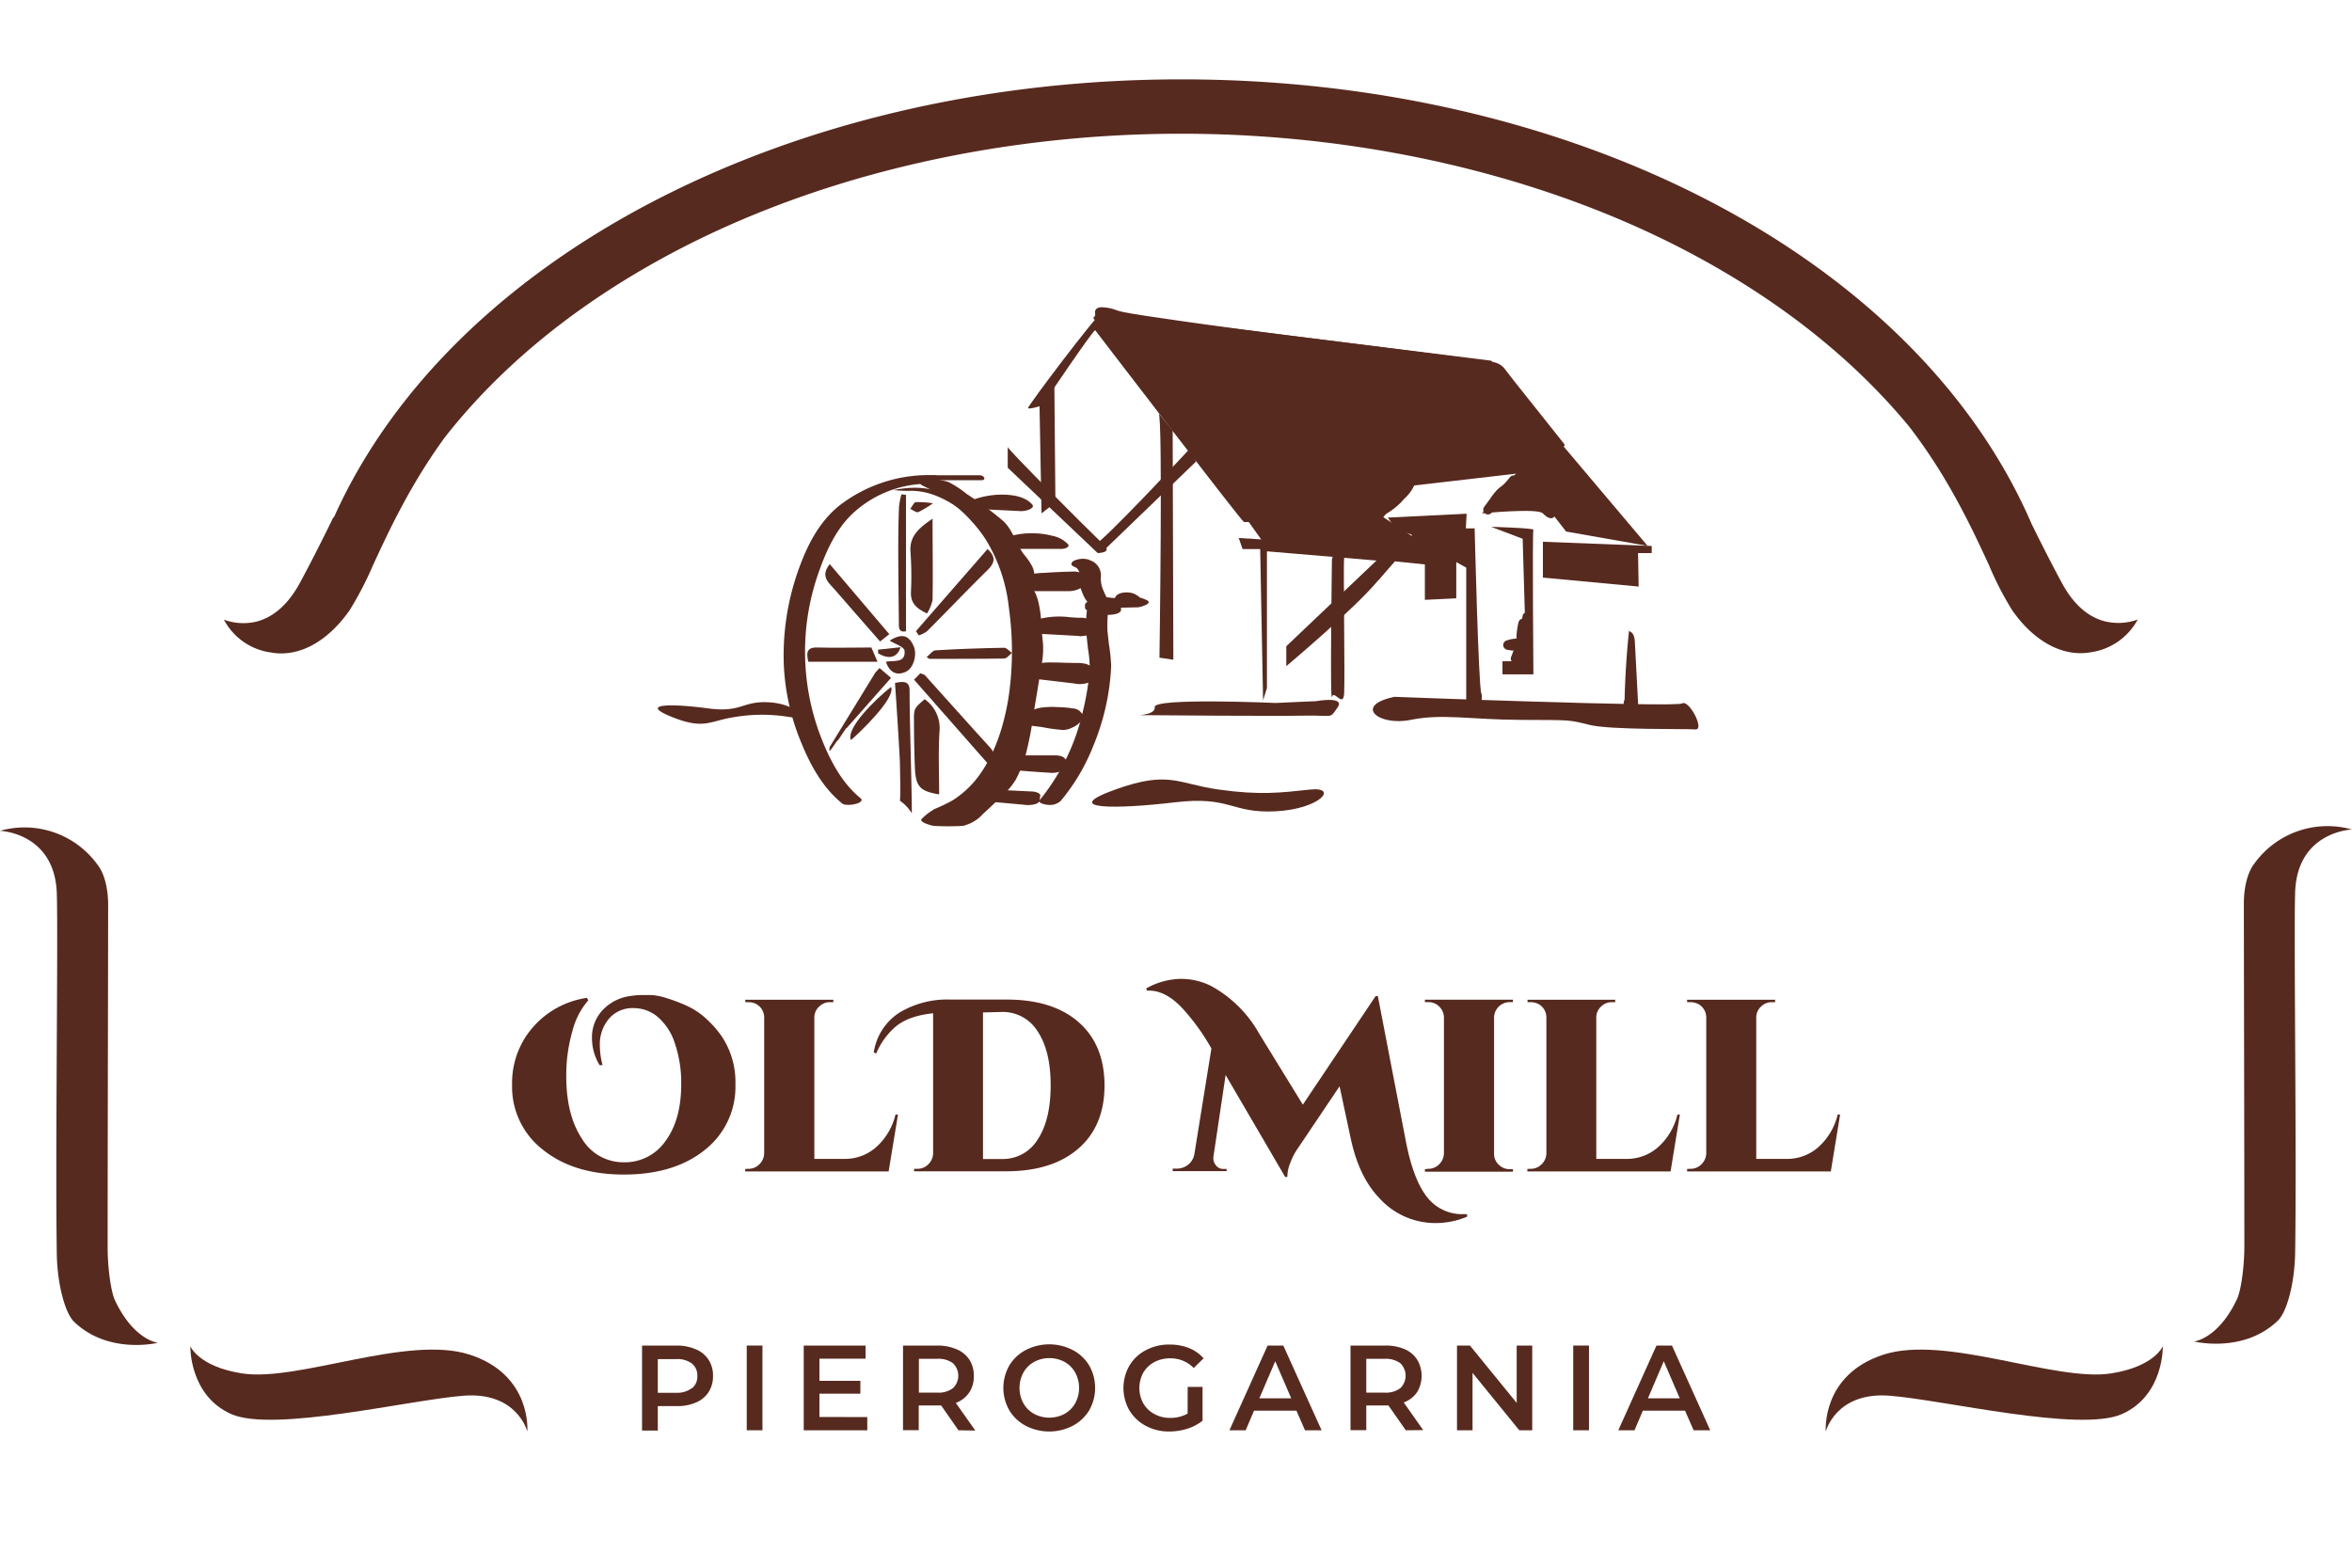 <svg id="Warstwa_1" data-name="Warstwa 1" xmlns="http://www.w3.org/2000/svg" viewBox="0 0 425.2 283.46"><defs><style>.cls-1{fill:#572a1f;}</style></defs><path class="cls-1" d="M34.41,243.43s-.23,8.88,7.39,12.26,32.29-2.57,42-3.32,11.53,6.47,11.53,6.47.88-10.25-10.43-13.9-31.06,5-41.19,3.39C35.9,247.1,34.41,243.43,34.41,243.43Z"/><path class="cls-1" d="M28.55,242.8S19.62,245,13.39,239c-1.6-1.56-3-6.62-3.12-12.09-.28-18.59.25-56.9,0-65.32C9.94,150.55,0,150.23,0,150.23a16.28,16.28,0,0,1,17.74,6.28c1.22,1.63,1.81,4.36,1.81,7.11,0,10.32-.09,44-.09,61.91,0,3.81.61,8.09,1.33,9.61C24.21,242.37,28.55,242.8,28.55,242.8Z"/><path class="cls-1" d="M396.64,242.56s8.94,2.23,15.16-3.77c1.61-1.55,3-6.62,3.12-12.09.29-18.59-.25-56.9,0-65.31.33-11.07,10.28-11.4,10.28-11.4a16.3,16.3,0,0,0-17.74,6.28c-1.22,1.64-1.81,4.36-1.81,7.11,0,10.32.09,44,.09,61.92,0,3.8-.61,8.08-1.33,9.6C401,242.14,396.64,242.56,396.64,242.56Z"/><path class="cls-1" d="M60.36,93.52l-.13.08c-.6,1.26-3.48,7.12-6,11.77-2.06,3.81-4.67,6.15-7.75,7a10.2,10.2,0,0,1-6-.32,11.33,11.33,0,0,0,8.49,5.93c5,.91,10.18-1.87,14.22-7.61a61.36,61.36,0,0,0,4.24-8.16C70.29,96,74.26,87.48,80.48,79,90.16,66.68,103,56.05,118.54,47.36c26.8-15,60.53-23.18,95-23.18S282,32.46,308.8,47.51c14.68,8.23,26.89,18.18,36.3,29.57,7.09,9.17,11.36,18.38,14.47,25.1a57.45,57.45,0,0,0,4.19,8.15c4,5.74,9.24,8.51,14.22,7.61a11.44,11.44,0,0,0,8.48-5.92,10.27,10.27,0,0,1-6,.31c-3.08-.81-5.69-3.15-7.75-7-2.28-4.2-4.72-9.15-5.42-10.57-20.75-48.11-82.53-80.41-153.73-80.41-70.2,0-131.72,31.71-153.07,78.92Z"/><path class="cls-1" d="M391,243.43s.23,8.88-7.39,12.26-32.3-2.57-42-3.32-11.54,6.47-11.54,6.47-.87-10.25,10.44-13.9,31.06,5,41.18,3.39C389.49,247.1,391,243.43,391,243.43Z"/><path class="cls-1" d="M196.88,101.26a2.85,2.85,0,0,1,2.13,3.09,5.32,5.32,0,0,0,.41,2.29c.14.33.28.66.45,1a2.59,2.59,0,0,0,.26.46c.2.24.15.24-.16,0l-1.39-.14a13.19,13.19,0,0,1,2.35.14,3.31,3.31,0,0,1,.83.12c.26,0,.1.07-.49.15a1.45,1.45,0,0,0,.43-.52c.58-.9,2.69-.89,3.52-.39a4.27,4.27,0,0,1,.64.4c.65.55-.64,0,0,.14a6.54,6.54,0,0,1,1.48.53c1.2.61-1.27,1.27-1.6,1.28-2.54.07-5.09.08-7.62.31l1.89-.9,0,.51-1.46-.66,2.65.27c.34,0,1.46.1,1.46.66v.26c0,.72-1.45.87-1.88.9l-2.34.14,1.89-.89a27.24,27.24,0,0,0-.13,3.5c.07.84.18,1.68.27,2.53a34,34,0,0,1,.41,4,42.38,42.38,0,0,1-3.22,14.4,36,36,0,0,1-5.92,10,2.91,2.91,0,0,1-2.35.68c-.25,0-1.91-.28-1.41-.87a39,39,0,0,0,7.76-15.93A47.11,47.11,0,0,0,197,121a20.48,20.48,0,0,0-.31-3.66l-.32-3a22.62,22.62,0,0,1,.1-3.77c0-.72,1.42-.86,1.89-.89l2.33-.15-1.89.9v-.27l1.47.67-2.65-.27c-.37,0-1.43-.1-1.47-.67l0-.5c0-.71,1.5-.86,1.89-.9,2.53-.22,5.08-.24,7.61-.31l-1.6,1.27-.53-.27,1.18.29a5.73,5.73,0,0,1-2.74-1.1l3.52-.4c-.93,1.44-2.65,1.8-4.27,1.76a18.54,18.54,0,0,1-2-.22,8.61,8.61,0,0,1-2-.24c-1-.42-1.52-2-1.86-2.94-.4-1.18.37-3.31-1.12-3.84-.72-.26-.69-.75-.06-1.1a3.81,3.81,0,0,1,2.74-.17Z"/><path class="cls-1" d="M168.78,85.94H177a1,1,0,0,1,.92.4c.15.29-.13.49-.4.49H169.3a1,1,0,0,1-.92-.41c-.15-.28.13-.48.4-.48Z"/><path class="cls-1" d="M152.24,145.27c-3.53-2.85-5.78-7-7.46-11.16a41.14,41.14,0,0,1-3.08-13.92,46,46,0,0,1,2.46-16.62c1.6-4.62,3.75-9.09,7.63-12.19a26.42,26.42,0,0,1,16.77-5.47c.45,0,1.66.17,1.41.87s-1.83.69-2.35.69a20.07,20.07,0,0,0-12.71,4.71c-3.56,2.94-5.51,7.29-7,11.58a43,43,0,0,0,.13,28.53c1.57,4.32,3.85,9.05,7.49,12,1.16.93-2.48,1.64-3.29,1Z"/><path class="cls-1" d="M150,135.06c-.11.74-.39,1.5,1.33-1.1.19.09,1.57-2.41,1.75-2.33l8-9.06L159,120.79l-.75.82"/><path class="cls-1" d="M150,102c-1.22,1.53-.92,2.61.1,3.72,1.3,1.41,2.54,2.89,3.81,4.34l5.19,5.93,1.67-1.32Z"/><path class="cls-1" d="M161.52,88.61a24.25,24.25,0,0,0,3.2.14c3.51,0,6.41,1.62,9.2,3.51l4.78,5.22.48-.5L174,92.15C170.65,88.06,166.26,87.69,161.52,88.61Z"/><path class="cls-1" d="M162.39,98.82c0,4.54.06,9.08.11,13.62,0,.92-.12,2,1.29,1.7V89.49l-.82-.11a13.3,13.3,0,0,0-.44,2.21C162.43,94,162.39,96.41,162.39,98.82Z"/><path class="cls-1" d="M164.69,106.93c-.14,2.15,1,3.08,2.9,4a7.88,7.88,0,0,0,1-2.43c.09-4.79,0-9.59,0-14.72-2.26,1.58-4.16,3-4,5.9A60.17,60.17,0,0,1,164.69,106.93Z"/><path class="cls-1" d="M180.87,136c3.3-8.62,4.58-17.42,2.29-26.56A66.93,66.93,0,0,1,180.87,136Z"/><path class="cls-1" d="M181.54,119.07c.48,0,.94-.67,1.41-1-.49-.33-1-1-1.47-.94-4.11.07-8.22.21-12.32.46-.57,0-1.09.8-1.64,1.23l.51.32C172.54,119.12,177,119.15,181.54,119.07Z"/><path class="cls-1" d="M179.06,135.24c-4-4.37-7.9-8.77-11.85-13.15-.12-.13-.36-.15-.83-.35l-1.14,1.16c4.52,5.15,8.86,10.08,13.28,15.1C179.37,137,180.06,136.35,179.06,135.24Z"/><path class="cls-1" d="M166.09,114.89a5.19,5.19,0,0,0,1.49-.74c3.64-3.64,7.19-7.37,10.88-11,1.34-1.3,1.69-2.37.08-3.88l-12.95,14.85Z"/><path class="cls-1" d="M166,92.6A17.08,17.08,0,0,0,168.66,91a16.44,16.44,0,0,0-3.11-.2c-.37.06-.63.79-1,1.21C165.06,92.23,165.61,92.72,166,92.6Z"/><path class="cls-1" d="M176.57,91.17l8.19.45C183.47,90,180.07,89.71,176.57,91.17Z"/><path class="cls-1" d="M177,90.38l8.19.45L182.91,92l-.24-.26c-.09-.07-.09-.08,0,0l-.15-.11-.32-.2c-.06,0-.45-.21-.13-.08l-.39-.14-.21-.06.08,0a1.19,1.19,0,0,0-.45-.08l-.24,0,.17,0-.44,0c-.21,0-.17,0,.13,0h-.26a1.94,1.94,0,0,0-.54,0c.28,0,.32,0,.1,0l-.28,0a5.23,5.23,0,0,0-.57.12l-.26.08-.59.19-.29.1c.14,0,.11,0-.06,0a4,4,0,0,1-2.74.2c-.23-.09-.58-.21-.6-.51s.32-.51.53-.59A15.35,15.35,0,0,1,182,89.46c1.64.11,3.53.48,4.65,1.82.28.34-.19.66-.45.79a3.83,3.83,0,0,1-1.86.34L176.11,92c-.37,0-1.77-.17-1.42-.86S176.43,90.35,177,90.38Z"/><path class="cls-1" d="M182.69,98.66h8.6C190.09,97.07,184,97.06,182.69,98.66Z"/><path class="cls-1" d="M182.28,97.85h8.59l-1.46.77c.22.29-.09,0-.14-.09s.3.16.06,0a.7.7,0,0,1-.21-.11c.07.08.39.15.1,0l-.22-.08c-.25-.1-.12.06.14,0a1.17,1.17,0,0,1-.25-.07l-.26-.06c-.34-.08.48.08.15,0l-.61-.08c-.08,0-.46,0-.09,0h-1c.52,0,.21,0,.07,0l-.59,0-.33,0c-.36,0,.18,0,0,0l-.57.13a1.58,1.58,0,0,0-.48.15c.2-.16.17-.07,0,0s-.14.06-.2.1a2.6,2.6,0,0,0-.36.21c.26-.16-.07.08-.14.16-.49.59-1.79.41-2.43.24-.34-.09-1.73-.54-1.22-1.13a4.35,4.35,0,0,1,2.3-1.18,14.1,14.1,0,0,1,3.55-.38,13.91,13.91,0,0,1,3.63.47,5.19,5.19,0,0,1,2.82,1.57c.17.22-.12.48-.27.57a2.59,2.59,0,0,1-1.2.21h-8.59a4.35,4.35,0,0,1-1.47-.27c-.25-.1-.7-.29-.83-.58C180.5,97.91,182,97.85,182.28,97.85Z"/><path class="cls-1" d="M193,104.29c-2.31,0-4.63.21-6.94.39-.28,0-.54.44-.8.68.05.19.11.37.17.56h9.05C194.77,104.79,194,104.27,193,104.29Z"/><path class="cls-1" d="M191.83,105.25c-.87,0-2.13.08-3.15.14l-1.64.11-.82.06-.37,0c-.07,0-.64.09-.18,0l1-.33-.09,0,.75-.46a.86.86,0,0,0-.18.14c.08-.07.08-.07,0,0s-.3.32-.46.47l.36-.71.18.57-.71-.35h9l-3,1.36a1,1,0,0,0-.08-.86.83.83,0,0,0-.18-.13c-.07-.06.12,0-.06,0s-.36-.06-.09,0h-.36c-.21,0-.62-.09-.71-.34s.2-.57.37-.71a4.13,4.13,0,0,1,2.6-.86,2.76,2.76,0,0,1,1.85.55,1.56,1.56,0,0,1,.34,1.64c-.12.45-.73.76-1.11.94a4.41,4.41,0,0,1-1.85.41h-9c-.22,0-.63-.09-.71-.35l-.18-.56c-.09-.27.2-.54.36-.7-.19.18.21-.22.24-.25a3.24,3.24,0,0,1,.38-.36,4.63,4.63,0,0,1,1.92-.85,22.68,22.68,0,0,1,2.74-.25c1.69-.11,3.38-.19,5.07-.22.21,0,.63.09.71.34s-.2.56-.36.7A4.23,4.23,0,0,1,191.83,105.25Z"/><path class="cls-1" d="M196.39,114.14c-.79-.7-1.26-1.48-1.72-1.48-2.55,0-5.21-.7-7.65.34,0,.21,0,.42,0,.63Z"/><path class="cls-1" d="M194.64,114.84c-.29-.27-.56-.56-.84-.85-.1-.11-.2-.23-.31-.33l-.17-.14h0c.45,0,.56.06.34,0h-.25l-.91,0-1.18-.08-1.18-.08a7.32,7.32,0,0,0-.94,0l-.66,0c.35,0-.12,0-.2,0l-.33.06c.23,0,.24,0,0,0s-.22.07,0,0l-.32.13,1.17-1.1c0,.2,0,.41.05.62l-.69-.38,9.32.51c.22,0,.63.12.7.38s-.23.56-.4.69a4.16,4.16,0,0,1-2.65.73l-9.32-.51c-.16,0-.68-.13-.69-.38s0-.42,0-.63c0-.57.75-.93,1.17-1.1a15,15,0,0,1,7-.78l1.43.1h.51a3.66,3.66,0,0,1,1,.09c.79.26,1.29,1.06,1.88,1.6s-.71,1.16-1,1.29a4.4,4.4,0,0,1-1.46.32A1.42,1.42,0,0,1,194.64,114.84Z"/><path class="cls-1" d="M195.43,122.94c.63-1.35.55-2.24-1.28-2.21s-3.56-.13-5.33-.07a7.34,7.34,0,0,0-2,.64c.07.19.15.38.23.57l2-.17c.06.21.11.41.13.5Z"/><path class="cls-1" d="M193.55,122.86c.07-.16.14-.32.2-.48a.89.89,0,0,0,.07-.27,1.63,1.63,0,0,0,0-.38c0-.1-.11-.28,0-.14a.6.6,0,0,1-.09-.13c0-.08.18.1,0,0s.23.08.07,0-.33-.08.09,0c-.24-.05.07,0,.14,0a1.71,1.71,0,0,1-.32,0h-.82c-1.05,0-2.11-.06-3.16-.08-.25,0-.5,0-.75,0,.42,0,0,0-.07,0-.26,0,.25-.07.31-.08l-.24.08-.24.1c-.31.12-.63.25-.95.36l.91-.73.23.57-2-.65,2-.17c.54,0,1.81,0,2,.65l.12.51-1-.61,6.23.74c.49.06,1.4.48.76,1a3.67,3.67,0,0,1-2.62.46l-6.23-.74c-.37,0-.9-.19-1-.61l-.12-.5,2,.65-2,.16c-.62.06-1.71,0-2-.64-.07-.19-.15-.38-.23-.57-.15-.38.73-.68.92-.74s-.12.06.19-.07l.43-.17a7,7,0,0,1,1.41-.44,13.57,13.57,0,0,1,2.63-.15c1.3,0,2.61.09,3.91.08,1,0,2.51,0,3.14.94.45.65.09,1.51-.19,2.15C196.85,124,193.08,123.9,193.55,122.86Z"/><path class="cls-1" d="M192.93,131.13c.42,0,.83-.66,1.24-1-.38-.36-.72-1-1.14-1a27.27,27.27,0,0,0-4.69-.25,11.22,11.22,0,0,0-2.63.81l.14.53c1.38.16,2.77.31,4.15.51A20,20,0,0,0,192.93,131.13Z"/><path class="cls-1" d="M193.23,130.27l-.33.07-.91.37c-.45.22,0-.06-.15.12a2.39,2.39,0,0,0,.22-.23,7.73,7.73,0,0,1,.64-.64l-.27.86c-.2-.19-.37-.42-.56-.62,0,0-.28-.33-.32-.3s.47.07,0,0c-.75,0-1.51-.16-2.27-.2l-.48,0c.23,0-.35,0-.41,0h-.48l-.33,0c.23,0,.23,0,0,0,.51-.1,0,0-.08.05.24-.09.26-.09,0,0l-.29.11c-.45.18-.9.34-1.36.49l1.65-1.28.15.53-.7-.38c1.19.15,2.38.28,3.57.44.56.07,1.11.16,1.66.28l.78.14.46.07c.06,0,.49,0,.2,0,.44,0,1.53.17,1,.84a3.6,3.6,0,0,1-2.48,1,30.07,30.07,0,0,1-3.76-.52c-1.24-.16-2.48-.3-3.73-.45-.22,0-.62-.11-.69-.38l-.15-.52c-.19-.69,1.28-1.15,1.66-1.28-.15,0-.27.1-.05,0l.29-.11.58-.23a11.63,11.63,0,0,1,1.94-.55,16.19,16.19,0,0,1,3.19-.08c.87,0,1.74.11,2.6.23a2,2,0,0,1,1.19.49c.24.23.44.51.68.75s0,.64-.28.86c.1-.09.05,0,0,0l-.22.24a4.68,4.68,0,0,1-.55.54,4.61,4.61,0,0,1-2.21.92c-.37,0-1.77.19-1.56-.56S192.64,130.34,193.23,130.27Z"/><path class="cls-1" d="M190.07,139a1.07,1.07,0,0,0,.87-.56c.09-.29-.18-1-.31-1-2.34-.06-4.7-.06-7,0-.25,0-.47.57-.82,1C185.35,138.65,187.71,138.86,190.07,139Z"/><path class="cls-1" d="M190.08,138.21h.09l-1,.09c-.06,0-.29.07-.32.13s.15-.09.18-.12,0,0,0,0c0,.13,0,0,0-.06s0-.26-.06-.31l-.05-.11c0-.22-.47-.15.35.16l1.37.25q-3.52-.09-7,0l1-.1-.06,0,.7-.28c-.15.09.06-.11,0,0l-.16.24c-.12.19-.24.38-.38.57l-1.34-1L187,138l1.72.13.89.06c-.24,0-.24,0,0,0l.51,0a4.25,4.25,0,0,1,1.37.24c.2.09.57.28.56.56,0,.68-1.54.78-1.94.76-2.61-.15-5.21-.37-7.82-.57-.31,0-1.8-.35-1.34-1,.34-.47.56-1,1.1-1.26a6.55,6.55,0,0,1,2.79-.34c1.3,0,2.61,0,3.92,0,.64,0,1.28,0,1.92,0,.79,0,1.79.14,2.1,1a1.16,1.16,0,0,1-.08,1.24,4.13,4.13,0,0,1-4,.66c-.2-.09-.57-.28-.56-.56C188.14,138.26,189.68,138.23,190.08,138.21Z"/><path class="cls-1" d="M186,144.78c0-.29.07-.59.11-.89l-6.31-.31c0,.21,0,.43,0,.64Z"/><path class="cls-1" d="M184.08,144.87c0-.3.07-.6.1-.89l1.46.69-6.31-.31,2.42-.86c0,.21,0,.42,0,.63l-1.45-.69,6.22.57a2.67,2.67,0,0,1,1.17.3c.19.13.38.36.22.6a1.54,1.54,0,0,1-.87.5,4.16,4.16,0,0,1-1.49.14l-6.22-.56a3,3,0,0,1-1-.23c-.16-.08-.44-.23-.43-.46s0-.42,0-.63c0-.37.45-.54.73-.65a4.37,4.37,0,0,1,1.69-.21l6.3.31a3,3,0,0,1,1,.23c.15.07.46.24.44.46s-.07.59-.11.89c-.08.71-1.36.85-1.9.86a3.57,3.57,0,0,1-1.38-.17C184.47,145.31,184,145.15,184.08,144.87Z"/><path class="cls-1" d="M173.14,148.46a3.77,3.77,0,0,0,1.86-1c1.67-1.49,3.31-3,4.89-4.63a9.4,9.4,0,0,0,2-2.55,24.16,24.16,0,0,0,1.92-5.4c1.08-5.63,2-11.3,2.87-17a8.55,8.55,0,0,0-.09-2.47c-.42-3.23,0-6.62-1.91-9.56a.93.93,0,0,1,0-.8c1.06-2.1-.29-3.49-1.4-5a15.54,15.54,0,0,1-1.13-1.69,30.59,30.59,0,0,0-1.67-3.28,9.43,9.43,0,0,0-2.25-2.06c-2.51-1.85-5-3.69-7.64-5.43-.49-.33-1.31-.16-2.35-.25a40.46,40.46,0,0,1,3.65,2,27,27,0,0,1,12.23,19.5c1.32,9.21,1.12,18-2.37,26.54-2.11,5.15-5.56,9.46-11.14,11.46a9.84,9.84,0,0,0-2.07,1.58A43.53,43.53,0,0,0,173.14,148.46Z"/><path class="cls-1" d="M171.88,147.69a6.35,6.35,0,0,0,2.64-1.91c.94-.86,1.86-1.74,2.77-2.63a19.1,19.1,0,0,0,2.17-2.32,14.9,14.9,0,0,0,1.65-3.49,41.69,41.69,0,0,0,1.65-7.44c.44-2.51.85-5,1.25-7.54a26.37,26.37,0,0,0,.64-7.4c-.25-2.21-.15-4.5-.76-6.66a10.54,10.54,0,0,0-.57-1.54,4.62,4.62,0,0,1-.61-1.29,1.93,1.93,0,0,1,.24-1,2.81,2.81,0,0,0,.09-1.81,7.12,7.12,0,0,0-1.36-2.19,15.52,15.52,0,0,1-1.76-2.78A9.83,9.83,0,0,0,178,94.46a30.3,30.3,0,0,0-3.12-2.39c-1.2-.87-2.41-1.74-3.62-2.58-.08-.06-1.75-1.18-1.74-1.2s1.29,0,.29,0c-.4,0-.81,0-1.21,0l1.06-1.13a36,36,0,0,1,6.32,4,28.19,28.19,0,0,1,4.63,4.76,27.77,27.77,0,0,1,5.2,12.09c1.81,10.36,1.52,22.23-4,31.49a19,19,0,0,1-5,5.64,18.08,18.08,0,0,1-3.28,1.95c-.52.24-1.12.38-1.62.67a13.35,13.35,0,0,0-1.6,1.32l-2.19-1.35a40.45,40.45,0,0,0,4.12-.05,3.41,3.41,0,0,1,2.57.73c.54.66-.34.88-.87.93a47.41,47.41,0,0,1-5.06,0c-.27,0-3-.67-2.18-1.35a11.19,11.19,0,0,1,2.28-1.72,28.26,28.26,0,0,0,3.28-1.58,17.54,17.54,0,0,0,4.69-4.4c2.95-4,4.5-9,5.32-13.83A56.25,56.25,0,0,0,182.4,110a29.66,29.66,0,0,0-4.19-12.44,26.3,26.3,0,0,0-4.8-5.51,32.49,32.49,0,0,0-6.6-4.23c-1.32-.69.43-1.18,1.06-1.14a10.82,10.82,0,0,1,3.58.47,18.19,18.19,0,0,1,3.3,2.16,63.67,63.67,0,0,1,6.57,4.86c1.8,1.64,2.34,4.16,3.79,6.08a11.55,11.55,0,0,1,1.57,2.32,3.79,3.79,0,0,1,.3,1.32,8.43,8.43,0,0,1-.42,1.75c-.09.57.37,1.06.6,1.57a9.48,9.48,0,0,1,.54,1.55,20.88,20.88,0,0,1,.54,3.85c.08,1.15.15,2.31.29,3.46a14.53,14.53,0,0,1-.24,4.16q-.67,4.25-1.39,8.48a62.57,62.57,0,0,1-1.61,8.29,23,23,0,0,1-1.67,4,13.25,13.25,0,0,1-2.56,3q-1.68,1.65-3.42,3.24a6.77,6.77,0,0,1-3.24,2,3.8,3.8,0,0,1-2.7-.47C171.11,148.37,171.1,147.84,171.88,147.69Z"/><path class="cls-1" d="M165.23,130.39q0,4.13.16,8.25c.13,3.6.87,4.41,4.39,5,0-3.72-.16-7.48.05-11.21a6.4,6.4,0,0,0-2.67-6C165.24,128.1,165.21,128.1,165.23,130.39Z"/><path class="cls-1" d="M162.68,137.59c0,.65.17,6.52,0,7.19h0a7.52,7.52,0,0,1,2.16,2.28c0-5.54-.41-16.46-.4-22.18,0-1.62-.92-1.78-2.64-1.38C162.12,128.15,162.43,132.87,162.68,137.59Z"/><path class="cls-1" d="M161.09,124.21c-2.67,2.07-8.24,7.5-7.25,9.61C155.15,132.71,162,126.25,161.09,124.21Z"/><path class="cls-1" d="M163.76,121.47c1.39-.63,2.13-3.13,1.38-4.72-.93-2-2.16-2.22-4.32-.92.92.59,2.65,1.13,2.71,1.83.21,2.34-2,1.7-3.39,2C160.84,121.63,162.1,122.23,163.76,121.47Z"/><path class="cls-1" d="M158.76,118.15c1.92,1.1,3.42.83,4.05-1.12l-4.07.44Z"/><path class="cls-1" d="M146.13,119.66h12.51l-1.11-2.58c-3.2,0-6.42.09-9.64,0C146,117,145.67,117.79,146.13,119.66Z"/><polygon class="cls-1" points="198.51 56.36 269.58 65.22 297.86 98.71 283.12 96.11 274.19 84.6 257.2 84.57 250.08 93.51 258.91 99.35 228.48 98.2 198.51 56.36"/><path class="cls-1" d="M255.68,98.53h-6.52c-5.54,0-25.22-1.25-25.22-1.25l.7,2h3.18l.52,27.36.7-2.23,0-24.72,19.82,1.67.27,3.62,3.05-3.48,5.41.56v6.4l5.68-.27v-6.55l1.8,1v24.64s1-1,1.38,1.67,1.84-2.51,1.34-3.62-1.2-29.79-1.2-29.79H265l.14-2.65-14.27.7,1.66,2.22,2.63.84Z"/><path class="cls-1" d="M267.92,92.82l7-8.21,6.37,8.21s-.44,2-2.38,0C278,91.83,267.92,92.82,267.92,92.82Z"/><path class="cls-1" d="M199.26,57.9l70.21,9.29L281.31,80l-11-13.85c-22.82-3.12-64.79-8.07-68.45-9.37S200.14,57.53,199.26,57.9Z"/><path class="cls-1" d="M199.84,58.69l6.95.93,16.8,2.22,20.23,2.68,17.58,2.33c2.83.37,5.68.9,8.52,1.13h.13l-2-.95,10.34,11.2,1.5,1.63a3.18,3.18,0,0,0,2,1c.36,0,1.3-.06.84-.65l-9-11.31L272,66.66c-.85-1.07-2.06-1.25-3.35-1.42q-5.86-.8-11.73-1.55c-16-2.07-31.93-3.93-47.83-6.29-1.31-.19-2.63-.39-3.93-.61-.15,0-.94-.16-.59-.09l-.76-.14c-.38-.07-.76-.14-1.14-.23s-1.06-.33-.42-.08a8.31,8.31,0,0,0-3-.69c-.54,0-1.13.11-1.27.7-.09.38.15.81-.14,1-.58.3.6,1,.79,1.12a2.45,2.45,0,0,0,2,.24c.5-.27.36-.92.38-1.32,0-.11-.17-.17.14,0a5.6,5.6,0,0,0,1.14.36,29.45,29.45,0,0,0,2.94.6c3.86.67,7.75,1.2,11.64,1.73,11.66,1.6,23.34,3.05,35,4.55q9.5,1.22,19,2.49l-2-1,9.58,12.08,1.4,1.76,2.84.31-5.92-6.41c-2-2.14-3.87-4.37-5.92-6.42-1.09-1.08-3-1.08-4.43-1.27l-7.27-1L236,62l-24.2-3.21c-4.29-.57-8.59-1.24-12.9-1.71l-.19,0c-.46-.06-1.16,0-.84.64A2.92,2.92,0,0,0,199.84,58.69Z"/><path class="cls-1" d="M269.57,95.26s7.85.22,7.64.54,0,26.14,0,26.14h-5.59v-2.38h4.3l-.65-22.14Z"/><polygon class="cls-1" points="278.93 97.96 298.6 98.72 298.6 100.01 296.13 100.01 296.24 106.06 278.93 104.44 278.93 97.96"/><path class="cls-1" d="M188.4,73.33S197.76,59.4,198,59.72s26.56,34.67,26.88,34.67h1.93s-26.34-38.67-27.52-38-13.54,17.07-13.44,17.39S188.4,73.33,188.4,73.33Z"/><polygon class="cls-1" points="251.01 87.66 256.49 85.01 273.83 85.01 251.01 87.66"/><path class="cls-1" d="M252.19,88l5.48-2.64-1.53.34h17.34l.28-1.31-20,2.31-2.85.33c-.38,0-1.59.24-1.53.82s1.34.51,1.67.47l20-2.32,2.85-.33c.39,0,1.45-.2,1.51-.73s-.9-.58-1.22-.58H258.53a7.57,7.57,0,0,0-3.47.47c-1.75.82-3.49,1.68-5.23,2.52-.59.28-.44.72.1.91A3.23,3.23,0,0,0,252.19,88Z"/><path class="cls-1" d="M209.47,74.71c.78,1,.14,44.21.14,44.21l2.51.37L212,77.86Z"/><polygon class="cls-1" points="190.6 68.35 190.8 90.87 188.29 92.82 187.89 71.39 190.6 68.35"/><path class="cls-1" d="M215.37,80.84s-16.6,17.89-17.7,17.8,1.93.84,1.93.84l16.6-16Z"/><path class="cls-1" d="M252.11,126s50.79,1.94,52,1.19,4.17,4.84,2.37,4.7-15.26.13-19.14-.82-3.18-.86-12.34-.9-14.2-1.18-20,0S244.59,127.55,252.11,126Z"/><path class="cls-1" d="M201.75,142.72c9.63-3.44,11.13-1,18.6.05s11.22.56,16.47,0,1.87,3.52-6.21,3.93-8.1-2.83-18.26-1.62S191.13,146.5,201.75,142.72Z"/><path class="cls-1" d="M121.52,129.66c5.83,2.33,6.73.69,11.26,0a30,30,0,0,1,10,0c3.17.39,1.13-2.39-3.76-2.67s-4.9,1.92-11,1.1S115.09,127.09,121.52,129.66Z"/><path class="cls-1" d="M182.18,80.84c.23.63,12.91,13.35,17.53,17.83C201,100,198.44,100,198.44,100L182.18,84.58Z"/><path class="cls-1" d="M243,101.1c-.18,0,.16,21.58,0,24.28s-1.84-.74-2.21.64,0-24.92,0-24.92.36-1,1.31-4.31S243,101.1,243,101.1Z"/><path class="cls-1" d="M230.63,127.11c4.08-.2,7.23-.32,7.23-.32s5.44-1,3.94,1.14-.62,1.37-5.77,1.47-27.31-.05-29.59-.09,2.54.26,2.31-1.46S230.63,127.11,230.63,127.11Z"/><path class="cls-1" d="M232.54,116.85l16.35-15.54s4.58-1.58.27,3.62-16.62,15.52-16.62,15.52Z"/><path class="cls-1" d="M293.68,127.41q.12-6.8.84-13.56c-.13.14.09.32.26.41.62.32.74,1.19.78,1.92l.62,11.8-1.71,0a1.17,1.17,0,0,1-.64-.12c-.49-.32-.3-1.12,0-1.66"/><path class="cls-1" d="M273,86.24a10.2,10.2,0,0,1-1.14,1.31c-.11.11-.23.21-.35.31s.07-.06,0,0l-.18.14a6,6,0,0,0-.76.66,12.73,12.73,0,0,0-1.15,1.48l-1.16,1.59a.87.87,0,0,0,.31,1.18.88.88,0,0,0,1.18-.31l1.09-1.51a10,10,0,0,1,1-1.28c.41-.41.82-.64,1.28-1.06a12,12,0,0,0,1.14-1.32.89.89,0,0,0,0-1.22.88.88,0,0,0-1.22,0Z"/><path class="cls-1" d="M252.78,87.86a34.92,34.92,0,0,1-4.07,3.42.86.86,0,0,0-.35,1.07.85.85,0,0,0,1,.51c2.92-1.23,6.14-3.09,6.72-6.52a.86.86,0,0,0-1.66-.46,10.54,10.54,0,0,1-7,6.52l.67,1.58a22.4,22.4,0,0,0,5.52-3.54.86.86,0,0,0-1.22-1.22,20.79,20.79,0,0,1-5.17,3.26.87.87,0,0,0,.66,1.58,12.29,12.29,0,0,0,8.19-7.72l-1.66-.46c-.47,2.81-3.13,4.3-5.52,5.31l.67,1.58A37,37,0,0,0,254,89.08c.8-.77-.42-2-1.21-1.22Z"/><path class="cls-1" d="M273.57,117.63l1.68-.44a.86.86,0,0,0,.62-.94.87.87,0,0,0-.85-.75,5.8,5.8,0,0,0-2.61.3.86.86,0,0,0,0,1.67,8.19,8.19,0,0,0,2.66.14.86.86,0,0,0,.61-.25.8.8,0,0,0,.25-.61,12.6,12.6,0,0,1,0-1.94c0-.17,0-.33.05-.5s0-.15,0-.22c0,.15,0,0,0-.08,0-.32.12-.65.19-1a.86.86,0,1,0-1.65-.46,12.21,12.21,0,0,0-.31,4.17l.86-.86a7.76,7.76,0,0,1-1.18,0,4,4,0,0,1-.6-.05l-.14,0-.29-.06v1.67a3.74,3.74,0,0,1,.57-.17,1.4,1.4,0,0,1,.28-.06l.15,0c-.11,0-.11,0,0,0a5.72,5.72,0,0,1,1.17,0l-.22-1.69-1.68.43a.86.86,0,1,0,.45,1.67Z"/><path class="cls-1" d="M276,119.16a5.9,5.9,0,0,1,.16-2.73l.48-3.08a.91.91,0,0,0-.6-1.07.87.87,0,0,0-1.06.61,37.45,37.45,0,0,1-1.74,5.76.88.88,0,0,0,.31,1.18.85.85,0,0,0,1.17-.31,21.15,21.15,0,0,0,2.23-7.93c.08-1-1.54-1.19-1.69-.23a46.57,46.57,0,0,1-1.87,7.73.86.86,0,0,0,1.43.84l1-1.07-1.43-.39a2.1,2.1,0,0,0,1.43,1.59.87.87,0,0,0,1.09-.83c.1-2,.13-3.9.07-5.84a.86.86,0,0,0-1.72,0c.06,1.94,0,3.89-.07,5.84l1.08-.84c-.13,0-.19-.18-.22-.38a.87.87,0,0,0-1.44-.38l-1,1.07,1.44.84a46.22,46.22,0,0,0,1.87-7.72l-1.69-.23a19.07,19.07,0,0,1-2,7.06l1.48.87a40.09,40.09,0,0,0,1.92-6.17l-1.66-.46-.53,3.39a7,7,0,0,0-.11,3.34.88.88,0,0,0,1.06.6.86.86,0,0,0,.6-1.06Z"/><path class="cls-1" d="M108.4,192.6a9.35,9.35,0,0,1-1.38-4.88,7.16,7.16,0,0,1,2.66-5.76,8.3,8.3,0,0,1,3.94-1.81,15.5,15.5,0,0,1,2.29-.23l1.84,0a11.44,11.44,0,0,1,2.85.59,28.79,28.79,0,0,1,3.66,1.4,13.44,13.44,0,0,1,3.35,2.24,19.33,19.33,0,0,1,2.77,3.1,14.82,14.82,0,0,1,2.57,8.77,14.5,14.5,0,0,1-5.52,11.9q-5.52,4.45-14.6,4.46t-14.67-4.48a14.37,14.37,0,0,1-5.58-11.79,15.24,15.24,0,0,1,3.74-10.34,16,16,0,0,1,9.77-5.34l.27.44a13.53,13.53,0,0,0-2.9,5.65,28.72,28.72,0,0,0-1.09,8.09q0,7,2.84,11.3a8.69,8.69,0,0,0,7.55,4.25,8.9,8.9,0,0,0,7.56-3.86q2.84-3.86,2.83-10.28a22,22,0,0,0-1.13-7.31,10.41,10.41,0,0,0-3.12-4.83,6.65,6.65,0,0,0-4.21-1.59,5.64,5.64,0,0,0-4.43,1.72,7.12,7.12,0,0,0-1.82,5,14.3,14.3,0,0,0,.49,3.59Z"/><path class="cls-1" d="M135.29,211.34a2.7,2.7,0,0,0,2-.82,2.86,2.86,0,0,0,.86-2V184a2.74,2.74,0,0,0-1.42-2.44,3,3,0,0,0-1.42-.35h-.57v-.44h15.91v.44h-.58a2.73,2.73,0,0,0-2,.82,2.63,2.63,0,0,0-.85,2v25.52h5.46a8.5,8.5,0,0,0,5.71-2.12,11.41,11.41,0,0,0,3.5-5.9h.45l-1.69,10.29H134.72v-.45Z"/><path class="cls-1" d="M182,211.79H165.25v-.45h.58a2.69,2.69,0,0,0,2-.82,2.86,2.86,0,0,0,.86-2v-25.3q-4.65.48-7,2.61a13.1,13.1,0,0,0-3.28,4.65l-.45-.17a10.38,10.38,0,0,1,4.59-7.18,16.73,16.73,0,0,1,9.28-2.39H182q8.34,0,13,4.09t4.68,11.42q0,7.31-4.7,11.41T182,211.79Zm-4.29-2.22h3.41a7.37,7.37,0,0,0,6.47-3.52q2.34-3.53,2.35-9.77t-2.35-9.78a7.39,7.39,0,0,0-6.47-3.52l-3.41.09Z"/><path class="cls-1" d="M207.21,178.73A13.1,13.1,0,0,1,213.4,177a12.07,12.07,0,0,1,5.56,1.29,22.09,22.09,0,0,1,8.64,8.55l7.93,12.9,13.16-19.63h.4l5,25.92q1.5,8,4.47,11.08a8,8,0,0,0,6,2.43h.66V220a14.61,14.61,0,0,1-5.72,1.15,13.62,13.62,0,0,1-10.23-4.61q-3.63-3.81-5.1-10.77l-2-9.35-7.57,11.26a11,11,0,0,0-1.33,2.57,6.54,6.54,0,0,0-.54,2.57h-.39l-10.77-18.44-2.22,14.89v.18a2,2,0,0,0,.51,1.31,1.56,1.56,0,0,0,1.22.6h.67v.4H212v-.45h.71a3.22,3.22,0,0,0,2.1-.73,3.09,3.09,0,0,0,1.13-2l3.06-19a39.94,39.94,0,0,0-5-7q-3.13-3.47-6.29-3.46h-.35Z"/><path class="cls-1" d="M258.18,211.34a2.69,2.69,0,0,0,2-.82,2.86,2.86,0,0,0,.86-2V184a2.79,2.79,0,0,0-.86-2,2.75,2.75,0,0,0-2-.8h-.58v-.44h15.91v.44h-.58A2.84,2.84,0,0,0,270.1,184v24.59a2.64,2.64,0,0,0,.84,2,2.73,2.73,0,0,0,2,.82h.58v.45H257.6v-.45Z"/><path class="cls-1" d="M276.7,211.34a2.67,2.67,0,0,0,2-.82,2.82,2.82,0,0,0,.86-2V184a2.75,2.75,0,0,0-1.41-2.44,3.07,3.07,0,0,0-1.42-.35h-.58v-.44H292v.44h-.58a2.75,2.75,0,0,0-2,.82,2.65,2.65,0,0,0-.84,2v25.52h5.45a8.52,8.52,0,0,0,5.72-2.12,11.48,11.48,0,0,0,3.5-5.9h.44l-1.68,10.29H276.12v-.45Z"/><path class="cls-1" d="M305.59,211.34a2.67,2.67,0,0,0,2-.82,2.83,2.83,0,0,0,.87-2V184a2.76,2.76,0,0,0-1.42-2.44,3.07,3.07,0,0,0-1.42-.35H305v-.44h15.91v.44h-.57a2.76,2.76,0,0,0-2,.82,2.65,2.65,0,0,0-.84,2v25.52H323a8.52,8.52,0,0,0,5.72-2.12,11.48,11.48,0,0,0,3.5-5.9h.44l-1.68,10.29H305v-.45Z"/><path class="cls-1" d="M125.84,244a5,5,0,0,1,2.27,1.89,5.19,5.19,0,0,1,.79,2.91,5.25,5.25,0,0,1-.79,2.9,5,5,0,0,1-2.27,1.89,8.41,8.41,0,0,1-3.46.66h-3.46v4.42h-2.85V243.3h6.31A8.58,8.58,0,0,1,125.84,244Zm-.77,7.05a2.73,2.73,0,0,0,1-2.25,2.76,2.76,0,0,0-1-2.26,4.42,4.42,0,0,0-2.83-.79h-3.32v6.09h3.32A4.36,4.36,0,0,0,125.07,251Z"/><path class="cls-1" d="M135,243.3h2.84v15.32H135Z"/><path class="cls-1" d="M156.79,256.23v2.39H145.3V243.3h11.18v2.38h-8.34v4h7.4V252h-7.4v4.22Z"/><path class="cls-1" d="M173.27,258.62l-3.13-4.49a4.64,4.64,0,0,1-.59,0h-3.46v4.47h-2.84V243.3h6.3A8.63,8.63,0,0,1,173,244a5.07,5.07,0,0,1,2.27,1.89,5.27,5.27,0,0,1,.78,2.91,5.18,5.18,0,0,1-.84,3,5,5,0,0,1-2.42,1.87l3.53,5Zm-1-12.13a4.39,4.39,0,0,0-2.82-.79h-3.33v6.11h3.33a4.27,4.27,0,0,0,2.82-.8,3.12,3.12,0,0,0,0-4.52Z"/><path class="cls-1" d="M185.46,257.82a7.55,7.55,0,0,1-3-2.82,8.16,8.16,0,0,1,0-8.08,7.48,7.48,0,0,1,3-2.82,9.26,9.26,0,0,1,8.45,0,7.48,7.48,0,0,1,3,2.81,8.2,8.2,0,0,1,0,8.1,7.63,7.63,0,0,1-3,2.81,9.26,9.26,0,0,1-8.45,0Zm7-2.17a5,5,0,0,0,1.92-1.92,5.83,5.83,0,0,0,0-5.54,5,5,0,0,0-1.92-1.93,5.86,5.86,0,0,0-5.52,0,5,5,0,0,0-1.93,1.93,5.83,5.83,0,0,0,0,5.54,5,5,0,0,0,1.93,1.92,5.86,5.86,0,0,0,5.52,0Z"/><path class="cls-1" d="M214.71,250.78h2.69v6.11a8.49,8.49,0,0,1-2.75,1.45,10.8,10.8,0,0,1-3.24.5,8.73,8.73,0,0,1-4.23-1,7.6,7.6,0,0,1-3-2.81,8.13,8.13,0,0,1,0-8.1,7.42,7.42,0,0,1,3-2.81,8.82,8.82,0,0,1,4.26-1,9.36,9.36,0,0,1,3.5.63,7,7,0,0,1,2.65,1.86l-1.79,1.75a5.8,5.8,0,0,0-4.23-1.75,6,6,0,0,0-2.88.68,5,5,0,0,0-2,1.91,5.8,5.8,0,0,0,0,5.56,5.12,5.12,0,0,0,2,1.92,5.74,5.74,0,0,0,2.86.7,6.18,6.18,0,0,0,3.15-.78Z"/><path class="cls-1" d="M234.37,255.07h-7.66l-1.51,3.55h-2.94l6.9-15.32H232l6.92,15.32h-3Zm-.94-2.23-2.89-6.7-2.87,6.7Z"/><path class="cls-1" d="M254.14,258.62,251,254.13a4.82,4.82,0,0,1-.6,0H247v4.47h-2.85V243.3h6.3a8.59,8.59,0,0,1,3.47.65,5,5,0,0,1,2.27,1.89,5.71,5.71,0,0,1,0,5.88,5,5,0,0,1-2.42,1.87l3.52,5Zm-1-12.13a4.44,4.44,0,0,0-2.83-.79H247v6.11h3.32a4.32,4.32,0,0,0,2.83-.8,3.14,3.14,0,0,0,0-4.52Z"/><path class="cls-1" d="M277,243.3v15.32h-2.34l-8.45-10.38v10.38H263.4V243.3h2.34l8.45,10.37V243.3Z"/><path class="cls-1" d="M284.41,243.3h2.85v15.32h-2.85Z"/><path class="cls-1" d="M304.62,255.07H297l-1.51,3.55h-2.93l6.9-15.32h2.8l6.92,15.32h-3Zm-.95-2.23-2.89-6.7-2.86,6.7Z"/></svg>